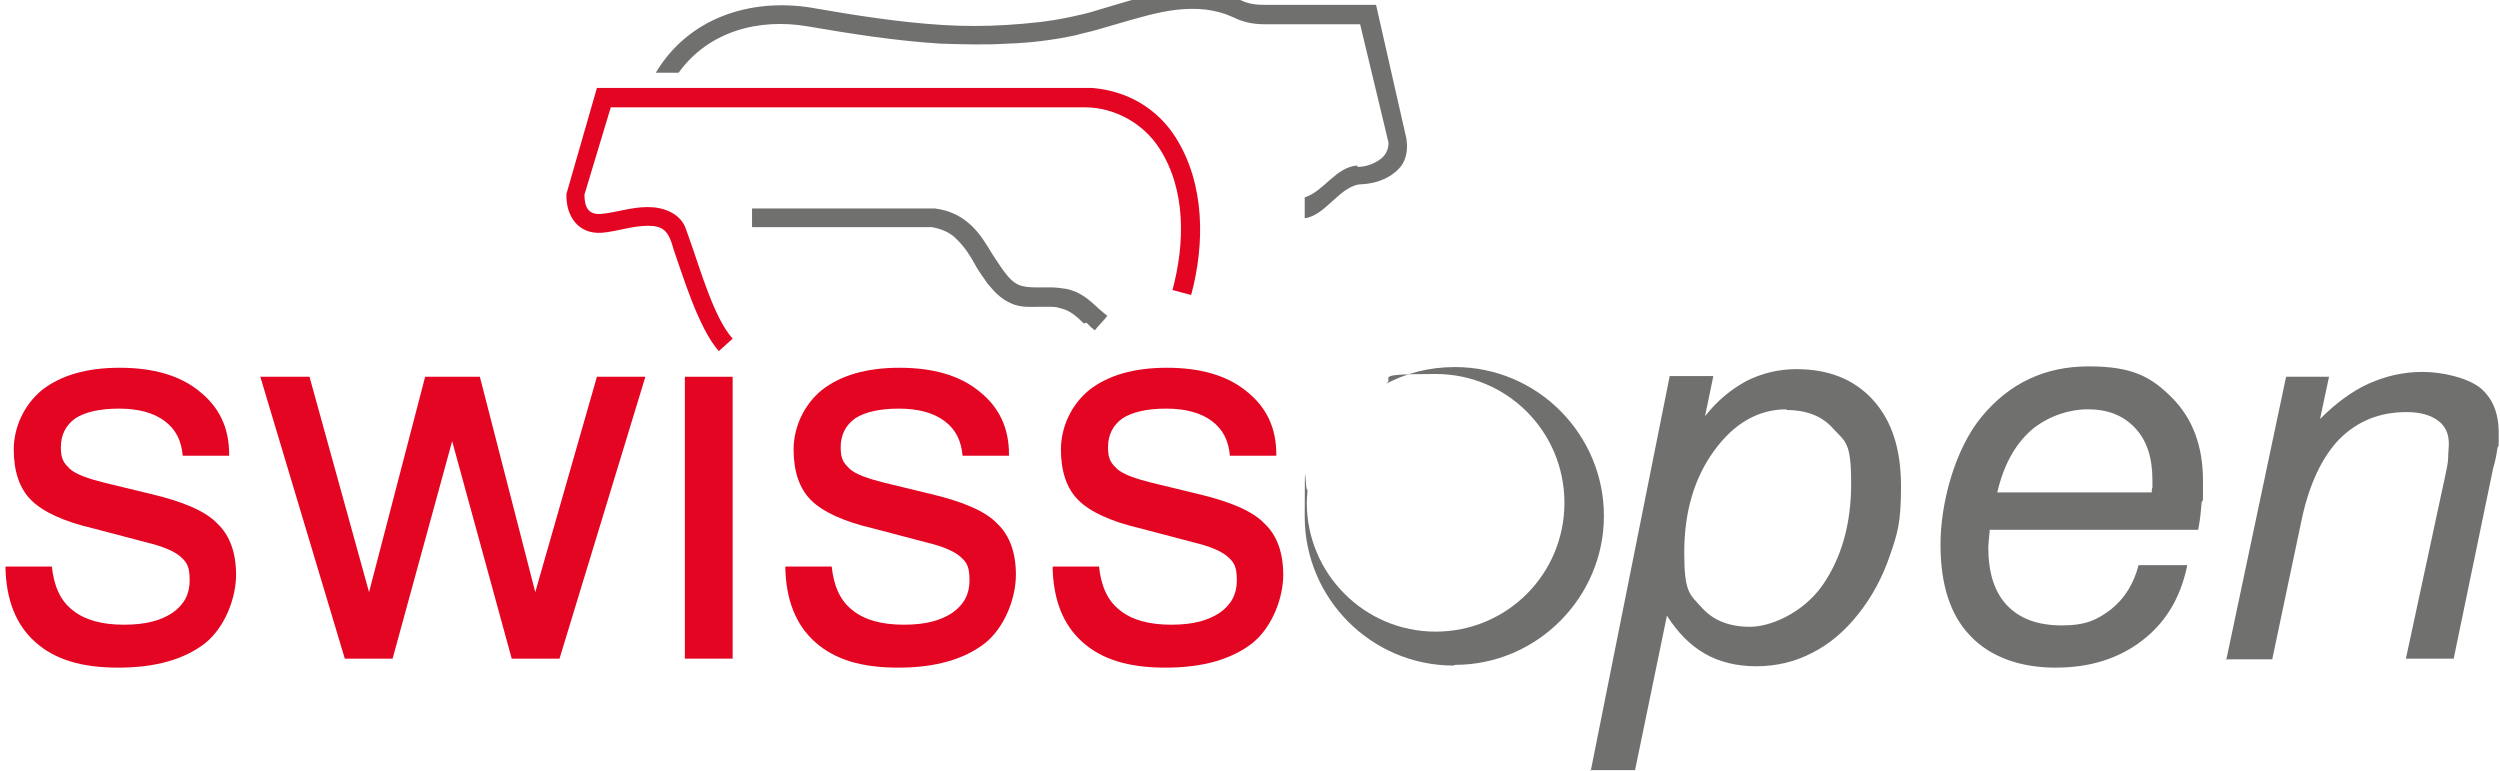 <?xml version="1.0" encoding="UTF-8"?>
<svg xmlns="http://www.w3.org/2000/svg" version="1.1" viewBox="0 0 359.2 111.3" width="240" height="74">
  <defs>
    <style>
      .cls-1 {
        fill: #70706f;
      }

      .cls-1, .cls-2 {
        fill-rule: evenodd;
      }

      .cls-2 {
        fill: #e40522;
      }
    </style>
  </defs>
  
  <g>
    <g id="Ebene_1">
      <g>
        <path class="cls-1" d="M257.1,59.1c-4.1,0-7.6,2-10.5,6-2.9,4-4.3,8.9-4.3,14.7s.8,6,2.5,7.9c1.7,1.9,4,2.8,7,2.8s7.6-2,10.4-5.9c2.8-4,4.2-8.9,4.2-14.8s-.8-6-2.5-7.8c-1.6-1.9-3.9-2.8-6.9-2.8h0ZM228.8,111.3l11.4-57h6.3l-1.2,5.8c1.8-2.3,3.8-3.9,6-5.1,2.2-1.1,4.6-1.7,7.2-1.7,4.7,0,8.4,1.5,11.1,4.5,2.7,3,4,7.1,4,12.4s-.5,6.8-1.6,10c-1.1,3.2-2.6,6-4.6,8.5-1.9,2.4-4.1,4.3-6.7,5.6-2.5,1.3-5.2,1.9-8,1.9s-5.3-.6-7.4-1.8c-2.1-1.2-3.9-3-5.5-5.5l-4.6,22.3h-6.5Z"/>
        <path class="cls-1" d="M287.5,71.1h22.3c0-.2,0-.5.1-.7,0-.2,0-.6,0-1.1,0-3.2-.8-5.7-2.5-7.5-1.7-1.8-3.9-2.7-6.8-2.7s-6,1.1-8.3,3.1c-2.3,2.1-3.9,5-4.8,8.9h0ZM314.9,81.8c-1,4.6-3.1,8.1-6.5,10.7-3.4,2.6-7.5,3.9-12.5,3.9s-9.4-1.5-12.3-4.6c-2.9-3-4.3-7.4-4.3-13.2s2-13.7,6-18.5c4-4.8,9.1-7.2,15.4-7.2s9,1.5,12,4.5c3,3,4.5,7,4.5,12s0,2-.2,3.2c-.1,1.2-.2,2.5-.5,3.9h-30.1v.2c-.1,1.1-.2,1.9-.2,2.3,0,3.7.9,6.5,2.7,8.4,1.8,1.9,4.4,2.9,7.9,2.9s5.1-.8,7.1-2.3c2-1.6,3.3-3.7,4-6.4h7Z"/>
        <path class="cls-1" d="M320.6,95.1l8.6-40.7h6.2l-1.3,6.1c2.3-2.3,4.6-4,7-5.1,2.5-1.1,5-1.7,7.8-1.7s6.3.8,8.2,2.2c1.9,1.5,2.8,3.7,2.8,6.6s0,1.4-.2,2.3c-.1.8-.3,1.8-.6,2.8l-5.7,27.5h-6.9l5.7-26.5c.2-1,.4-1.8.4-2.5,0-.7.1-1.4.1-2,0-1.5-.5-2.6-1.6-3.4-1.1-.8-2.6-1.2-4.5-1.2-3.9,0-7.1,1.3-9.7,3.9-2.5,2.6-4.3,6.4-5.4,11.4l-4.3,20.4h-6.8Z"/>
        <path class="cls-2" d="M168.5,41.9l2.6.7c2-7.4,2-16-2.2-22.7h0c-2.7-4.3-7.1-6.8-12.1-7.2h-71.5s-4.4,15.3-4.4,15.3c-.1,3.3,1.8,5.9,5.2,5.6,2.2-.2,4.3-1,6.6-1,2,0,2.8.7,3.4,2.5.2.6.2.7.2.7h0c1.5,4.3,3.7,11.6,6.6,14.9l2-1.8c-2.7-3-4.7-10.1-6.1-14-.2-.6-.4-1.1-.6-1.7h0c-.4-1.3-1.3-2.1-2.3-2.6-1-.5-2.1-.7-3.3-.7-2.4,0-4.5.8-6.8,1-1.8.1-2.3-1.1-2.3-2.8l3.8-12.6h68.5c4.2,0,8.4,2.3,10.7,5.9h0c3.9,6,3.7,13.8,1.9,20.5h0Z"/>
        <path class="cls-1" d="M195.1,24.1c1.3,0,2.5-.5,3.3-1.1h0c.7-.5,1.2-1.3,1.2-2.4l-4.1-17.1h-13.8c-1.4,0-2.9-.2-4.5-1-2.6-1.2-5.3-1.4-8.1-1.1-2.8.3-5.7,1.2-8.5,2-1,.3-2.1.6-3.1.9-1,.3-2.1.5-3.1.8-3.3.7-6.6,1.1-9.8,1.2-3.2.2-6.5.1-9.7,0-6.4-.4-12.8-1.4-19.2-2.5-7-1.2-14.3.7-18.6,6.7h-3.3c4.7-7.9,13.6-10.8,22.4-9.4,6.3,1.1,12.6,2.1,18.9,2.5,3.1.2,6.3.2,9.4,0,3.1-.2,6.3-.5,9.4-1.2.9-.2,1.9-.4,2.9-.7,1-.3,2-.6,3-.9,3-.9,6.1-1.8,9.1-2.1,3.1-.3,6.2,0,9.3,1.3,1.2.6,2.4.7,3.5.7h16.1s4.4,19.4,4.4,19.4c.3,2.3-.4,3.8-1.7,4.8-1.2,1-2.9,1.6-4.7,1.7-3.1,0-5.3,4.6-8.3,4.9v-3c2.8-.9,4.5-4.4,7.6-4.6h0Z"/>
        <path class="cls-1" d="M156,46.6c.3.3.5.5.7.7l.5.4.4-.5,1-1.1.4-.5-.5-.4c-.2-.2-.5-.4-.7-.6h0c-1.4-1.3-2.7-2.5-4.8-2.9-.7-.1-1.4-.2-2-.2-.6,0-1.2,0-1.7,0-.9,0-1.8,0-2.6-.2-.8-.2-1.5-.7-2.3-1.7-.3-.4-.7-.9-1-1.4-.4-.6-.7-1-1-1.5-.9-1.5-1.8-3-3.1-4.2-1.3-1.2-2.9-2.1-5.2-2.4h-26.4s0,2.7,0,2.7h26c1.6.3,2.8.9,3.7,1.9,1,1,1.8,2.2,2.5,3.5.3.6.7,1.1,1,1.6.4.5.7,1.1,1.2,1.6,1.2,1.5,2.4,2.2,3.5,2.6,1.2.4,2.3.3,3.5.3.5,0,1,0,1.5,0,.5,0,1.1,0,1.6.2,1.4.3,2.4,1.2,3.4,2.2h0Z"/>
        <path class="cls-2" d="M0,81.8h6.6c.3,2.8,1.2,4.9,3,6.3,1.7,1.4,4.2,2.1,7.4,2.1s5.3-.6,7-1.7c1.7-1.2,2.5-2.7,2.5-4.7s-.4-2.6-1.3-3.4c-.9-.8-2.5-1.5-5-2.1l-7.6-2c-4.3-1-7.3-2.4-9-4.1-1.7-1.7-2.5-4.2-2.5-7.3s1.4-6.4,4.1-8.6c2.7-2.1,6.4-3.2,11.2-3.2s8.7,1.1,11.5,3.4c2.9,2.3,4.3,5.3,4.3,9.1v.2h-6.7c-.2-2.2-1-3.8-2.6-5-1.6-1.2-3.8-1.8-6.6-1.8s-4.9.5-6.3,1.4c-1.4,1-2.1,2.4-2.1,4.2s.5,2.3,1.3,3.1c.9.8,2.6,1.4,5,2l6.6,1.6c4.7,1.1,8,2.5,9.7,4.3,1.8,1.7,2.7,4.2,2.7,7.4s-1.5,7.5-4.5,9.9c-3,2.3-7.1,3.5-12.5,3.5s-9.2-1.2-12-3.7c-2.8-2.5-4.2-6.1-4.3-10.8h0Z"/>
        <polygon class="cls-2" points="48.9 95.1 36.7 54.4 43.8 54.4 52.4 85.5 60.5 54.4 68.4 54.4 76.4 85.5 85.3 54.4 92.3 54.4 79.9 95.1 73 95.1 64.4 63.7 55.8 95.1 48.9 95.1 48.9 95.1"/>
        <polygon class="cls-2" points="98 95.1 98 54.4 104.9 54.4 104.9 95.1 98 95.1 98 95.1"/>
        <path class="cls-2" d="M112.6,81.8h6.6c.3,2.8,1.2,4.9,3,6.3,1.7,1.4,4.2,2.1,7.4,2.1s5.3-.6,7-1.7c1.7-1.2,2.5-2.7,2.5-4.7s-.4-2.6-1.3-3.4c-.9-.8-2.5-1.5-5-2.1l-7.6-2c-4.3-1-7.3-2.4-9-4.1-1.7-1.7-2.5-4.2-2.5-7.3s1.4-6.4,4.1-8.6c2.7-2.1,6.4-3.2,11.2-3.2s8.7,1.1,11.5,3.4c2.9,2.3,4.3,5.3,4.3,9.1v.2h-6.7c-.2-2.2-1-3.8-2.6-5-1.6-1.2-3.8-1.8-6.6-1.8s-4.9.5-6.3,1.4c-1.4,1-2.1,2.4-2.1,4.2s.5,2.3,1.3,3.1c.9.8,2.6,1.4,5,2l6.6,1.6c4.7,1.1,8,2.5,9.7,4.3,1.8,1.7,2.7,4.2,2.7,7.4s-1.5,7.5-4.5,9.9c-3,2.3-7.1,3.5-12.5,3.5s-9.2-1.2-12-3.7c-2.8-2.5-4.2-6.1-4.3-10.8h0Z"/>
        <path class="cls-2" d="M151.2,81.8h6.6c.3,2.8,1.2,4.9,3,6.3,1.7,1.4,4.2,2.1,7.4,2.1s5.3-.6,7-1.7c1.7-1.2,2.5-2.7,2.5-4.7s-.4-2.6-1.3-3.4c-.9-.8-2.5-1.5-5-2.1l-7.6-2c-4.3-1-7.3-2.4-9-4.1-1.7-1.7-2.5-4.2-2.5-7.3s1.4-6.4,4.1-8.6c2.7-2.1,6.4-3.2,11.2-3.2s8.7,1.1,11.5,3.4c2.9,2.3,4.3,5.3,4.3,9.1v.2h-6.7c-.2-2.2-1-3.8-2.6-5-1.6-1.2-3.8-1.8-6.6-1.8s-4.9.5-6.3,1.4c-1.4,1-2.1,2.4-2.1,4.2s.5,2.3,1.3,3.1c.9.8,2.6,1.4,5,2l6.6,1.6c4.7,1.1,8,2.5,9.7,4.3,1.8,1.7,2.7,4.2,2.7,7.4s-1.5,7.5-4.5,9.9c-3,2.3-7.1,3.5-12.5,3.5s-9.2-1.2-12-3.7c-2.8-2.5-4.2-6.1-4.3-10.8h0Z"/>
        <path class="cls-1" d="M209,96.1c-11.9,0-21.5-9.7-21.5-21.5s.1-2.7.4-4c0,.7-.1,1.3-.1,2,0,10.2,8.3,18.6,18.6,18.6s18.6-8.3,18.6-18.6-8.3-18.6-18.6-18.6-5.2.6-7.5,1.6c3.1-1.7,6.5-2.6,10.3-2.6,11.9,0,21.5,9.7,21.5,21.5s-9.7,21.5-21.5,21.5h0Z"/>
      </g>
    </g>
  </g>
</svg>

